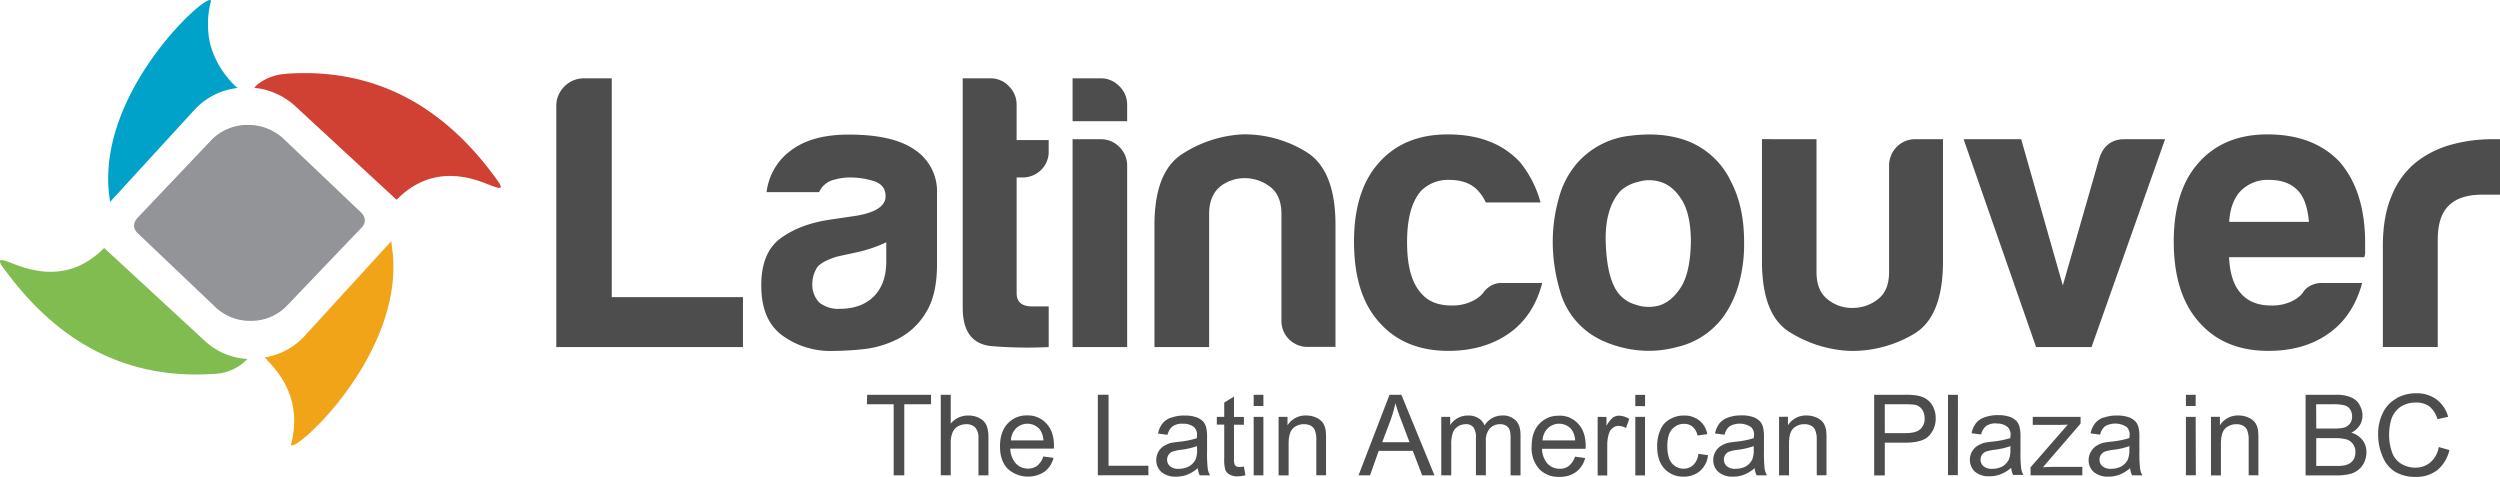 <?xml version="1.0" encoding="UTF-8"?> <svg xmlns="http://www.w3.org/2000/svg" viewBox="0 0 840.61 160.27"><defs><style>.cls-1{fill:#4d4d4d;}.cls-2{fill:#00a2c9;}.cls-3{fill:#d14133;}.cls-4{fill:#80bc50;}.cls-5{fill:#f1a417;}.cls-6{fill:#929497;}</style></defs><g id="Capa_2" data-name="Capa 2"><g id="Capa_1-2" data-name="Capa 1"><path class="cls-1" d="M298,81.47a46.35,46.35,0,0,1-10.19,3.42l-6,1.3c-3.16.89-5.44,2-6.85,3.44a10.3,10.3,0,0,0-1.82,5.74,8.56,8.56,0,0,0,2.33,6.34,10.18,10.18,0,0,0,6.85,2.13q7.35,0,11.57-4.24C296.58,96.83,298,93,298,88Zm213.21-26.8A36.53,36.53,0,0,1,518,68.07H499.59A14.71,14.71,0,0,0,497,64.14q-3.35-3.64-9.67-3.65a12.8,12.8,0,0,0-9.47,3.65q-4.75,5.33-4.74,17.33c0,8,1.57,13.71,4.74,17.12,2.27,2.76,5.7,4.13,10.26,4.13a15.09,15.09,0,0,0,7.57-1.8,9.83,9.83,0,0,0,2.92-2.33,8.21,8.21,0,0,1,2.11-2.13,7.16,7.16,0,0,1,4.73-1.3h13.11c-1.9,7.34-5.55,12.94-11,16.82s-12.33,6-20.53,6q-14.92,0-23.38-9.74-8.37-9.33-8.37-27c0-11.3,2.72-20.08,8.16-26.28q8.44-9.76,23.36-9.77,15.74,0,24.4,9.47m-101,8.16c-2.42,2-3.63,5.06-3.63,9.17v44.7H388.18v-41q0-17.91,9.32-23.89a40.85,40.85,0,0,1,20.6-6.63,39.61,39.61,0,0,1,21.27,6q9.69,6.11,9.68,24.47v41h-9.17a8.72,8.72,0,0,1-9-9V72c0-4.17-1.25-7.24-3.78-9.17a13.92,13.92,0,0,0-8.52-2.93,13.42,13.42,0,0,0-8.45,2.93M379,55.77V116.7H360.65V46.81h9.47a8.54,8.54,0,0,1,6.26,2.61A8.64,8.64,0,0,1,379,55.77M376.38,29A8.53,8.53,0,0,1,379,35.22v5.53H360.65V26.34h9.47A8.49,8.49,0,0,1,376.38,29M333.2,26.34a8.23,8.23,0,0,1,6,2.63,8.53,8.53,0,0,1,2.63,6.25V47.09h10.78v3.65A8.54,8.54,0,0,1,350,57.22a9,9,0,0,1-6.34,2.46h-1.82V98.59c0,2.94,1.75,4.44,5.24,4.44h5.54V116.7a149.06,149.06,0,0,1-18.79-.28c-6.75-.47-10.12-4.78-10.12-12.88V26.34ZM265.12,51.25q7.13-6,20.24-6,14.77,0,22.06,5A16.79,16.79,0,0,1,315.07,65V88.82q0,10.52-3.85,16.46a23.17,23.17,0,0,1-9,8.51,33.1,33.1,0,0,1-11.65,3.59,106.53,106.53,0,0,1-10.92.63,27.4,27.4,0,0,1-16.53-5.16q-7.15-5.16-7.15-16.87c0-7.4,2.17-12.66,6.48-15.83s9.7-5.24,16.39-6.26l7.36-1.09c7.72-1,11.57-3.29,11.57-6.83,0-2.59-1.36-4.27-4.07-5.12a26.69,26.69,0,0,0-7.5-1.17,19.74,19.74,0,0,0-6.55,1,7.37,7.37,0,0,0-4.23,3.93H257.76a20.4,20.4,0,0,1,7.36-13.4M189.74,29.12a9.08,9.08,0,0,1,6.71-2.78h9.25V99.9h44.12v16.8H187.05V35.82a9.11,9.11,0,0,1,2.69-6.7M824.23,48.64A51.36,51.36,0,0,1,838,46.81h2.62V65.46h-6c-5.05,0-8.81,1.22-11.29,3.71s-3.65,6.21-3.65,11.51v36H801.22V82.78c0-6.79,1-12.53,3.06-17.18a27.38,27.38,0,0,1,8.22-11.14,33.53,33.53,0,0,1,11.73-5.82m-37.36,6q8.39,9.84,8.39,27.09V84.6a4,4,0,0,1-.31,1.89H749.51q.38,8.19,3.93,12.1,3.51,4.14,10.27,4.13a15.22,15.22,0,0,0,7.65-1.8,10.36,10.36,0,0,0,2.84-2.33,6.11,6.11,0,0,1,2-2.13,8,8,0,0,1,4.89-1.3h13.17q-3,11.06-11.06,16.82-8.24,6-20.47,6-14.91,0-23.37-9.74-8.43-9.48-8.45-27c0-11.3,2.72-20.08,8.16-26.28q8.44-9.76,23.37-9.77,15.66,0,24.47,9.47m-33.43,9.47c-2.37,2.49-3.68,6-3.93,10.48h26.81c-.4-4.8-1.61-8.31-3.65-10.48q-3.42-3.64-9.76-3.65a12.84,12.84,0,0,0-9.47,3.65M679.61,46.81l14,49.17L705.9,53.15q2.11-6.34,8.44-6.34H728L703.27,116.7H684.63L660.25,46.81Zm-68.82,0V91.44c0,4.24,1.25,7.28,3.72,9.19a12.83,12.83,0,0,0,8.37,2.91,13.66,13.66,0,0,0,8.53-2.91c2.52-1.91,3.78-4.95,3.78-9.19V55.77a9,9,0,0,1,2.54-6.35,8.6,8.6,0,0,1,6.42-2.61h9.17v41q0,18.65-9.69,24.42A40.71,40.71,0,0,1,622.37,118a41.38,41.38,0,0,1-20.61-6.33q-9.32-5.75-9.31-23.88v-41ZM530.17,55a27.67,27.67,0,0,1,17.63-9.32q11-1.45,19.44,1.66A26.81,26.81,0,0,1,582,61c3,5.72,4.44,12.49,4.44,20.24a49.61,49.61,0,0,1-1.82,14.43,36.12,36.12,0,0,1-4.74,10.24,26.69,26.69,0,0,1-16,10.78,36.14,36.14,0,0,1-17.48.38q-8.8-2-14.05-6.71a25.85,25.85,0,0,1-7.86-12.73A58,58,0,0,1,522.1,81a53.69,53.69,0,0,1,2-14.19A29.69,29.69,0,0,1,530.17,55m28.41,6.26a12.5,12.5,0,0,0-7.86-.08,13,13,0,0,0-5.83,3q-5.46,6-4.95,18t4.44,16.67a11.28,11.28,0,0,0,5.53,3.57,13.32,13.32,0,0,0,8,.29c2.72-.82,5.12-2.82,7.21-6s3.28-8.24,3.43-15.22c0-6.2-1-10.94-3-14.19s-4.37-5.19-7-6.05"></path><path class="cls-1" d="M676,150a24.78,24.78,0,0,1-5.39,1.24,14.69,14.69,0,0,0-2.91.63,2.89,2.89,0,0,0-1.31,1.11,3,3,0,0,0-.44,1.59,2.79,2.79,0,0,0,1,2.2,4.13,4.13,0,0,0,2.91.86,7.34,7.34,0,0,0,3.43-.79,5.52,5.52,0,0,0,2.18-2.34,8.27,8.27,0,0,0,.51-3.36Zm40,0a24.78,24.78,0,0,1-5.39,1.24,15,15,0,0,0-2.92.63,3,3,0,0,0-1.31,1.11,3,3,0,0,0-.43,1.59,2.82,2.82,0,0,0,1,2.2,4.15,4.15,0,0,0,2.91.86,7.27,7.27,0,0,0,3.42-.79,5.48,5.48,0,0,0,2.19-2.34,8.27,8.27,0,0,0,.51-3.36Zm76,2a4.34,4.34,0,0,0-.79-2.63,4.28,4.28,0,0,0-2.12-1.6,14.05,14.05,0,0,0-4-.44h-6.27v9.34h6.78a15,15,0,0,0,2.47-.15,5.88,5.88,0,0,0,2.05-.73,4.59,4.59,0,0,0,1.37-1.46A5.15,5.15,0,0,0,792,152m-389.51-2a25,25,0,0,1-5.4,1.24,14.73,14.73,0,0,0-2.9.63,2.79,2.79,0,0,0-1.31,1.11,3,3,0,0,0-.45,1.59,2.81,2.81,0,0,0,1,2.2,4.09,4.09,0,0,0,2.9.86,7.25,7.25,0,0,0,3.42-.79A5.61,5.61,0,0,0,402,154.5a8.27,8.27,0,0,0,.51-3.36Zm177.17,4.57a2.79,2.79,0,0,0,1,2.2,4.15,4.15,0,0,0,2.91.86,7.37,7.37,0,0,0,3.43-.79,5.58,5.58,0,0,0,2.18-2.34,8.3,8.3,0,0,0,.5-3.36V150a24.51,24.51,0,0,1-5.38,1.24,14.83,14.83,0,0,0-2.92.63,2.91,2.91,0,0,0-1.3,1.11,3,3,0,0,0-.44,1.59m-17.41-10.26c-1.06,1.16-1.6,3.05-1.6,5.69s.52,4.53,1.53,5.75a5,5,0,0,0,3.94,1.83,4.6,4.6,0,0,0,3.27-1.25,5.9,5.9,0,0,0,1.68-3.73l3.27.45a8.31,8.31,0,0,1-2.68,5.3,8.2,8.2,0,0,1-5.48,1.92,8.45,8.45,0,0,1-6.47-2.64c-1.65-1.73-2.48-4.26-2.48-7.57a13.37,13.37,0,0,1,1.09-5.53,7.13,7.13,0,0,1,3.21-3.58,9.08,9.08,0,0,1,4.65-1.23,8,8,0,0,1,5.25,1.68,7.41,7.41,0,0,1,2.64,4.59l-3.29.44a5,5,0,0,0-1.61-2.91,4.18,4.18,0,0,0-2.84-1,5.11,5.11,0,0,0-4.08,1.83m-9.1,15.51h-3.27V140.16h3.27Zm-3.27-27.08h3.28v3.77h-3.28Zm-9.69,7.42v3a9.21,9.21,0,0,1,2.11-2.76,3.58,3.58,0,0,1,2.12-.67,6.55,6.55,0,0,1,3.42,1.1l-1.09,3.06a4.85,4.85,0,0,0-2.48-.73,3,3,0,0,0-2,.73,3.54,3.54,0,0,0-1.24,1.81,12.38,12.38,0,0,0-.58,3.87v10.26H537.2V140.16Zm-15.95-.44a8.28,8.28,0,0,1,6.41,2.71c1.7,1.79,2.55,4.3,2.55,7.57a5.85,5.85,0,0,1-.08.86H518.48a7.9,7.9,0,0,0,1.82,4.95,5.54,5.54,0,0,0,4.15,1.77,5.12,5.12,0,0,0,3.14-1,7,7,0,0,0,2-3.07l3.41.46a8.34,8.34,0,0,1-3,4.64,9.08,9.08,0,0,1-5.61,1.69,8.92,8.92,0,0,1-6.84-2.64,10.48,10.48,0,0,1-2.55-7.49c0-3.32.85-5.86,2.55-7.66a8.62,8.62,0,0,1,6.62-2.76M520.45,144a6,6,0,0,0-1.76,4.09h10.94a6.91,6.91,0,0,0-1.24-3.72,5.47,5.47,0,0,0-7.94-.37m-21.34-.86a7,7,0,0,1,6.05-3.43,6,6,0,0,1,4.51,1.68c1.08,1.06,1.6,2.72,1.6,5v13.46h-3.35V147.44a10.15,10.15,0,0,0-.28-2.84,3.4,3.4,0,0,0-1.18-1.45,3.85,3.85,0,0,0-2-.52A4.7,4.7,0,0,0,501,144a6.08,6.08,0,0,0-1.39,4.36v11.45h-3.34V147.08a5.55,5.55,0,0,0-.81-3.34,3,3,0,0,0-2.62-1.11,4.87,4.87,0,0,0-2.61.74,4.33,4.33,0,0,0-1.74,2.19,12,12,0,0,0-.52,4.06v10.2h-3.35V140.16h3v2.77a7,7,0,0,1,6-3.21,6.18,6.18,0,0,1,3.58.95,4.69,4.69,0,0,1,2,2.48m-28-10.41,11.13,27.08h-4.14l-3.14-8.22H463.58l-2.92,8.22H456.8l10.42-27.08Zm-3.43,8-3,7.94h9.17l-2.84-7.5a57,57,0,0,1-1.89-5.62,46.89,46.89,0,0,1-1.46,5.18M434.81,144c-1,.92-1.52,2.64-1.52,5.15v10.71h-3.37V140.16h3V143a7.1,7.1,0,0,1,6.27-3.29,7.72,7.72,0,0,1,3.28.67,5.71,5.71,0,0,1,2.25,1.66,6.39,6.39,0,0,1,1,2.48,22.47,22.47,0,0,1,.15,3.2v12.09H442.6V147.9a8.2,8.2,0,0,0-.43-3.07,3.19,3.19,0,0,0-1.3-1.62,4.92,4.92,0,0,0-2.34-.58,5.41,5.41,0,0,0-3.72,1.33m-10,15.86h-3.27V140.16h3.27Zm-3.27-27.08h3.27v3.77h-3.27Zm-9.9,2.62,3.28-2v6.84h3.34v2.61h-3.34v11.52a4.82,4.82,0,0,0,.21,1.82,1.43,1.43,0,0,0,.58.66,2.28,2.28,0,0,0,1.1.21,9.83,9.83,0,0,0,1.45-.14l.51,2.91a10.94,10.94,0,0,1-2.55.38,5.18,5.18,0,0,1-2.76-.61A3.25,3.25,0,0,1,412,158a13.11,13.11,0,0,1-.36-3.93v-11.3h-2.49v-2.61h2.49Zm-17.85,5.09a12.52,12.52,0,0,1,4.44-.73,11.67,11.67,0,0,1,4.08.59,5.9,5.9,0,0,1,2.34,1.53,5.07,5.07,0,0,1,1,2.26,14,14,0,0,1,.22,3.05v4.45a45.62,45.62,0,0,0,.22,5.9,6,6,0,0,0,.8,2.32h-3.49a7,7,0,0,1-.66-2.41,12.32,12.32,0,0,1-3.56,2.2,10.34,10.34,0,0,1-3.65.66,7.3,7.3,0,0,1-5-1.55,5.25,5.25,0,0,1-1.74-4.06,5.57,5.57,0,0,1,2.4-4.6,10.22,10.22,0,0,1,2.33-1.09c.68-.16,1.69-.28,3-.44a30.12,30.12,0,0,0,5.9-1.17c0-.47.06-.76.06-.86a3.55,3.55,0,0,0-.93-2.83,5.57,5.57,0,0,0-3.79-1.19,5.5,5.5,0,0,0-3.5.89,5.07,5.07,0,0,0-1.68,2.83l-3.2-.42a8.07,8.07,0,0,1,1.46-3.35,6.22,6.22,0,0,1,2.91-2m-21-7.71v23.89h13.39v3.19h-17V132.74Zm-20.9,9.69c1.7,1.79,2.54,4.3,2.54,7.57,0,.18,0,.48-.06.86H339.71a7.79,7.79,0,0,0,1.82,4.95,5.51,5.51,0,0,0,4.15,1.77,5.09,5.09,0,0,0,3.13-1,6.9,6.9,0,0,0,2-3.07l3.43.46a8.37,8.37,0,0,1-3,4.64,10.16,10.16,0,0,1-12.44-1c-1.71-1.79-2.56-4.31-2.56-7.49s.85-5.86,2.56-7.66a8.62,8.62,0,0,1,6.62-2.76,8.31,8.31,0,0,1,6.41,2.71M341.67,144a5.93,5.93,0,0,0-1.74,4.09h10.92a6.75,6.75,0,0,0-1.24-3.72,5.47,5.47,0,0,0-7.94-.37m-21.4,1.46a9,9,0,0,0-.59,3.59v10.76h-3.35V132.74h3.35v9.69a7.46,7.46,0,0,1,5.9-2.71,7.66,7.66,0,0,1,3.78.89,5.17,5.17,0,0,1,2.34,2.4,11.27,11.27,0,0,1,.65,4.35v12.46H329V147.36a5.11,5.11,0,0,0-1.09-3.62,4.11,4.11,0,0,0-3.06-1.11,5.72,5.72,0,0,0-2.77.74,4.23,4.23,0,0,0-1.81,2.1m-28.7-12.73h21.49v3.2h-9v23.88h-3.57V135.94h-9Zm514.26,1.15a13.44,13.44,0,0,1,6.64-1.66,11.18,11.18,0,0,1,6.83,2.1,10.58,10.58,0,0,1,3.86,5.83l-3.57.79a8.66,8.66,0,0,0-2.7-4.28,7.43,7.43,0,0,0-4.51-1.31,9.07,9.07,0,0,0-5.25,1.46,8.11,8.11,0,0,0-3,4,17.41,17.41,0,0,0-.8,5.23,17,17,0,0,0,1,6.07A7.22,7.22,0,0,0,807.5,156a9,9,0,0,0,4.58,1.24,7.65,7.65,0,0,0,5.1-1.75,8.73,8.73,0,0,0,2.84-5.17l3.58,1a12.39,12.39,0,0,1-4.08,6.76,11.43,11.43,0,0,1-7.14,2.27,13.28,13.28,0,0,1-7.13-1.76,10.79,10.79,0,0,1-4.15-5.19,18,18,0,0,1-1.46-7.27,15.73,15.73,0,0,1,1.6-7.34,10.78,10.78,0,0,1,4.59-4.82m-12.46,2.2a6.72,6.72,0,0,1,1,3.57,6.19,6.19,0,0,1-.93,3.27,7,7,0,0,1-2.84,2.49,6.88,6.88,0,0,1,3.77,2.48A6.52,6.52,0,0,1,795.7,152a8,8,0,0,1-.79,3.55,7.08,7.08,0,0,1-2,2.49,7.74,7.74,0,0,1-3,1.39,19.63,19.63,0,0,1-4.37.43H775.24V132.74h10.2a12.57,12.57,0,0,1,4.95.81,6.1,6.1,0,0,1,3,2.54m-14.56,8h5.9a14.06,14.06,0,0,0,3.42-.3,3.68,3.68,0,0,0,2-1.37,3.74,3.74,0,0,0,.73-2.33,4.41,4.41,0,0,0-.65-2.41,3.26,3.26,0,0,0-1.9-1.39,16.08,16.08,0,0,0-4.07-.36h-5.47Zm-40.49,15.72H735V140.16h3.28Zm8.09-19.66V143a7.06,7.06,0,0,1,6.26-3.29,7.69,7.69,0,0,1,3.28.67,5.82,5.82,0,0,1,2.26,1.66,6.55,6.55,0,0,1,1,2.48,24.66,24.66,0,0,1,.14,3.2v12.09H756.1V147.9a7.94,7.94,0,0,0-.45-3.07,3.09,3.09,0,0,0-1.3-1.62,4.83,4.83,0,0,0-2.34-.58A5.4,5.4,0,0,0,748.3,144c-1,.92-1.53,2.64-1.53,5.15v10.71h-3.35V140.16ZM735,132.74h3.28v3.77H735ZM691.5,142.86h-8v-2.7h16.08v2.27l-12.67,14.69c1.46-.09,2.84-.14,4.15-.14h9.11v2.84H682.76v-2.7l12.53-14.35c-1.41.07-2.68.09-3.79.09m15.79-2.41a12.58,12.58,0,0,1,4.45-.73,11.63,11.63,0,0,1,4.08.59,5.78,5.78,0,0,1,2.33,1.53,5.08,5.08,0,0,1,1,2.26,14.2,14.2,0,0,1,.21,3.05v4.45a44.9,44.9,0,0,0,.23,5.9,5.52,5.52,0,0,0,.81,2.32h-3.5a6.56,6.56,0,0,1-.65-2.41,12.53,12.53,0,0,1-3.58,2.2,10.24,10.24,0,0,1-3.64.66,7.3,7.3,0,0,1-5-1.55,5.25,5.25,0,0,1-1.74-4.06A5.37,5.37,0,0,1,703,152a5.48,5.48,0,0,1,1.75-2,10.3,10.3,0,0,1,2.34-1.09c.68-.16,1.67-.28,3-.44a30,30,0,0,0,5.9-1.17c0-.47.07-.76.07-.86a3.59,3.59,0,0,0-.94-2.83,6.94,6.94,0,0,0-7.29-.3,5.06,5.06,0,0,0-1.67,2.83l-3.21-.42a8,8,0,0,1,1.47-3.35,6.11,6.11,0,0,1,2.89-2m-36,2a5.45,5.45,0,0,0-3.49.89,5,5,0,0,0-1.67,2.83l-3.21-.42a7.94,7.94,0,0,1,1.45-3.35,6.15,6.15,0,0,1,2.92-2,12.44,12.44,0,0,1,4.44-.73,11.67,11.67,0,0,1,4.08.59,5.81,5.81,0,0,1,2.32,1.53,4.87,4.87,0,0,1,1,2.26,13.85,13.85,0,0,1,.23,3.05v4.45a48.46,48.46,0,0,0,.21,5.9,5.79,5.79,0,0,0,.8,2.32h-3.5a6.76,6.76,0,0,1-.64-2.41,12.39,12.39,0,0,1-3.58,2.2,10.2,10.2,0,0,1-3.64.66,7.25,7.25,0,0,1-5-1.55A5.58,5.58,0,0,1,663,152a5.39,5.39,0,0,1,1.75-2,9.84,9.84,0,0,1,2.33-1.09c.67-.16,1.67-.28,3-.44a30.15,30.15,0,0,0,5.89-1.17c0-.47.07-.76.07-.86a3.56,3.56,0,0,0-.95-2.83,5.49,5.49,0,0,0-3.78-1.19m-13,17.34H655V132.74h3.34ZM644.53,133a7.87,7.87,0,0,1,3.34,1.28,6.33,6.33,0,0,1,2.19,2.63,8.26,8.26,0,0,1,.81,3.64,8.44,8.44,0,0,1-2.18,5.91q-2.19,2.38-7.94,2.38h-7v11h-3.57V132.74h10.26a26,26,0,0,1,4.08.23m-10.77,12.66h7.06q3.42,0,4.87-1.32a4.58,4.58,0,0,0,1.46-3.64,5.26,5.26,0,0,0-.79-2.91,3.91,3.91,0,0,0-2.26-1.61,19.89,19.89,0,0,0-3.35-.21h-7ZM592.9,144.1a14,14,0,0,1,.22,3.05v4.45a47.65,47.65,0,0,0,.22,5.9,5.64,5.64,0,0,0,.8,2.32h-3.49a6.76,6.76,0,0,1-.66-2.41,12.35,12.35,0,0,1-3.57,2.2,10.24,10.24,0,0,1-3.64.66,7.2,7.2,0,0,1-4.94-1.55,5.21,5.21,0,0,1-1.77-4.06,5.37,5.37,0,0,1,.66-2.63,5.51,5.51,0,0,1,1.76-2,10,10,0,0,1,2.33-1.09c.67-.16,1.67-.28,3-.44a29.85,29.85,0,0,0,5.88-1.17c0-.47.08-.76.08-.86a3.52,3.52,0,0,0-.95-2.83,6.91,6.91,0,0,0-7.27-.3,5.07,5.07,0,0,0-1.68,2.83l-3.21-.42a8.07,8.07,0,0,1,1.46-3.35,6.17,6.17,0,0,1,2.91-2,12.52,12.52,0,0,1,4.44-.73,11.63,11.63,0,0,1,4.08.59,5.78,5.78,0,0,1,2.33,1.53,5.08,5.08,0,0,1,1,2.26m8.3-3.94V143a7.08,7.08,0,0,1,6.27-3.29,7.68,7.68,0,0,1,3.27.67,5.86,5.86,0,0,1,2.27,1.66,6.54,6.54,0,0,1,1,2.48,22.47,22.47,0,0,1,.15,3.2v12.09h-3.28V147.9a8.17,8.17,0,0,0-.44-3.07,3.11,3.11,0,0,0-1.31-1.62,4.8,4.8,0,0,0-2.34-.58,5.36,5.36,0,0,0-3.7,1.33q-1.53,1.38-1.53,5.15v10.71h-3.35V140.16Z"></path><path class="cls-2" d="M36.74,65.88l.28,2L65.54,36.76A23.1,23.1,0,0,1,79.9,29.59a3.61,3.61,0,0,1-.42-.33l-.16-.17a6.46,6.46,0,0,1-.54-.46,32.37,32.37,0,0,1-2.21-2.48A29.91,29.91,0,0,1,72,18.67a24.44,24.44,0,0,1-2-8.6A29.8,29.8,0,0,1,70.87.58c1.38-5.5-38.7,29.19-34.13,65.3"></path><path class="cls-3" d="M96.26,24.84a17,17,0,0,0-9.68,3.55l-1,1v.14A23.93,23.93,0,0,1,99,35.43l34.33,31.72c0-.05.06-.09.14-.11a2.93,2.93,0,0,0,.47-.46q11-10.65,26.25-6c5.32,1.61,10.61,4.94,7,0q-25.78-36-64.77-36-3,0-6.14.22"></path><path class="cls-4" d="M1.17,90.09Q29,128.7,72,125.71a16.06,16.06,0,0,0,10.13-4l1.09-1a23,23,0,0,1-14.26-6L35,83.36a.73.73,0,0,1-.16.18,5.93,5.93,0,0,1-.44.43q-11,10.66-26.25,6c-5.33-1.58-10.58-4.84-7,.15"></path><path class="cls-5" d="M102.28,113.12A23.28,23.28,0,0,1,91,119.78a18,18,0,0,1-2,.4v0A8.32,8.32,0,0,1,90,121.28q11.91,12.1,7.91,27.91c-1.4,5.53,38.61-29.21,34-65.33-.12-.93-.24-1.84-.35-2.76Z"></path><path class="cls-6" d="M83,42a16.87,16.87,0,0,0-11.92,5.08L46.14,73.35Q44,76,46.12,78.24l26.41,25.13a17,17,0,0,0,12.15,4.52,16.71,16.71,0,0,0,11.89-5.19l25.16-26.32q1.92-2.2-.06-4.68L95.21,46.54A17.34,17.34,0,0,0,83.28,42H83"></path></g></g></svg> 